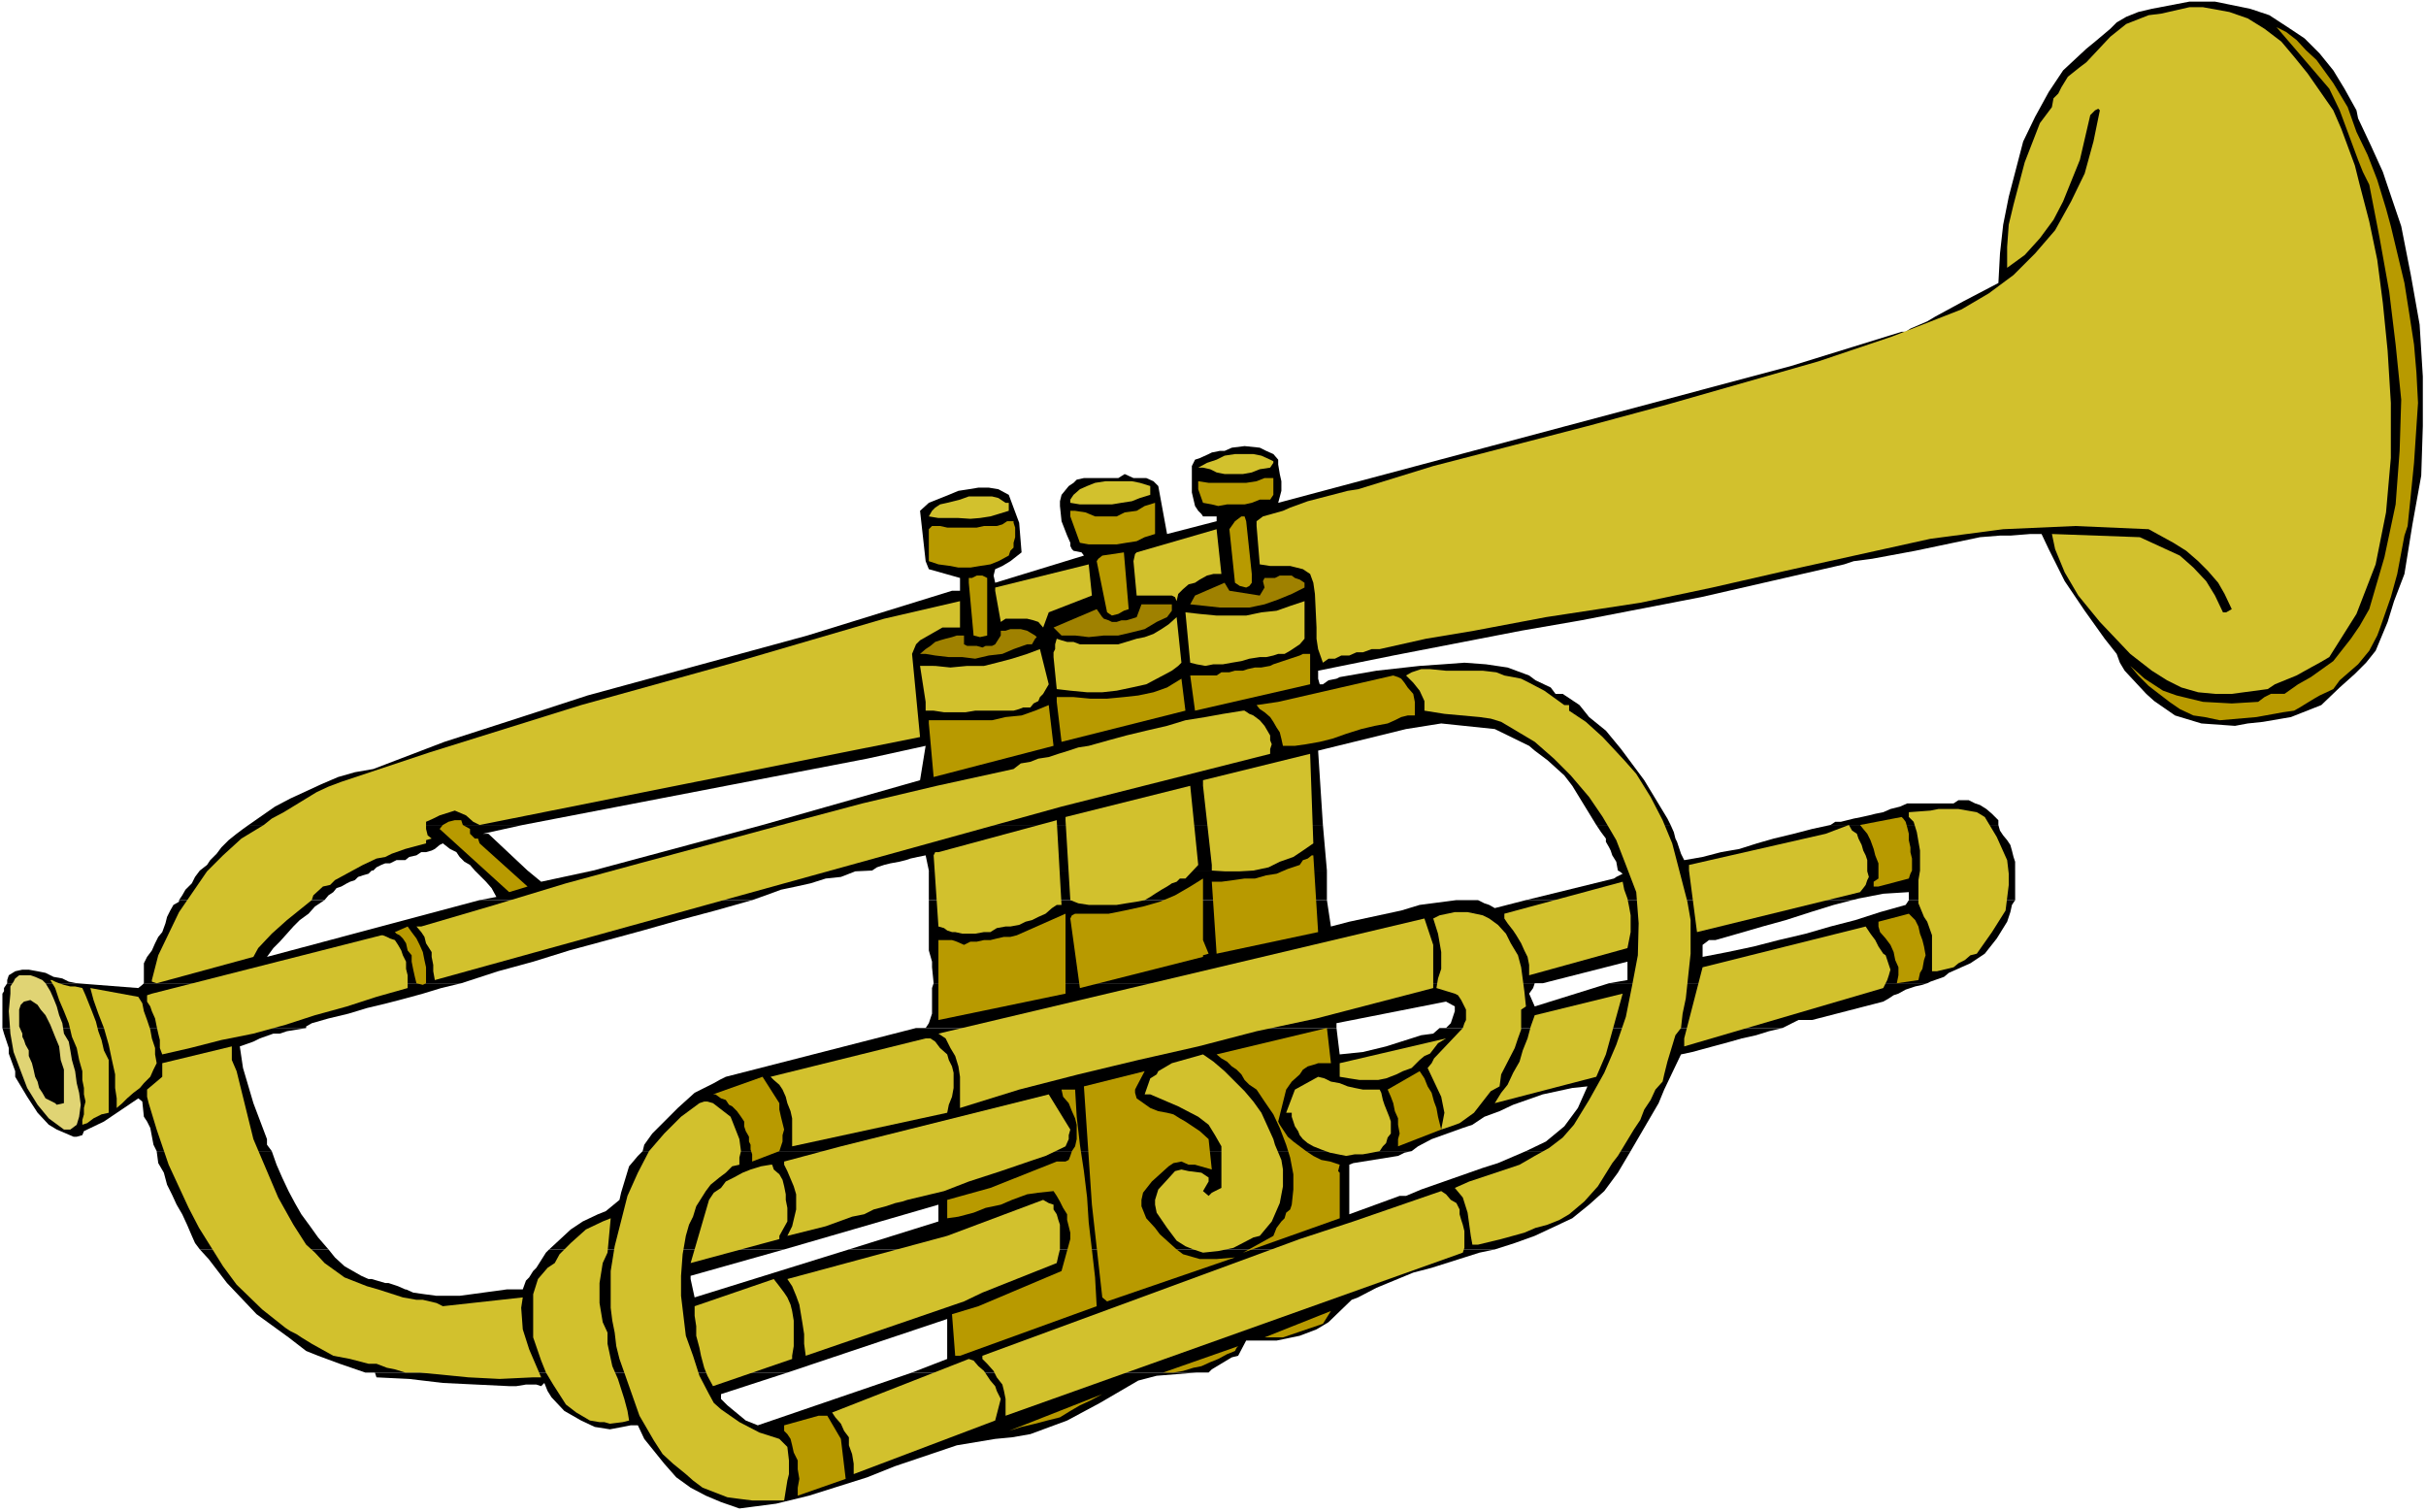 <?xml version="1.0" encoding="UTF-8" standalone="no"?>
<svg
   version="1.0"
   width="129.766mm"
   height="80.894mm"
   id="svg93"
   sodipodi:docname="Trumpet 24.wmf"
   xmlns:inkscape="http://www.inkscape.org/namespaces/inkscape"
   xmlns:sodipodi="http://sodipodi.sourceforge.net/DTD/sodipodi-0.dtd"
   xmlns="http://www.w3.org/2000/svg"
   xmlns:svg="http://www.w3.org/2000/svg">
  <rect width="100%" height="100%" fill="#333333" stroke="none"/>
  <sodipodi:namedview
     id="namedview93"
     pagecolor="#ffffff"
     bordercolor="#000000"
     borderopacity="0.25"
     inkscape:showpageshadow="2"
     inkscape:pageopacity="0.0"
     inkscape:pagecheckerboard="0"
     inkscape:deskcolor="#d1d1d1"
     inkscape:document-units="mm" />
  <defs
     id="defs1">
    <pattern
       id="WMFhbasepattern"
       patternUnits="userSpaceOnUse"
       width="6"
       height="6"
       x="0"
       y="0" />
  </defs>
  <path
     style="fill:#ffffff;fill-opacity:1;fill-rule:evenodd;stroke:none"
     d="M 0,305.743 H 490.455 V 0 H 0 Z"
     id="path1" />
  <path
     style="fill:#000000;fill-opacity:1;fill-rule:evenodd;stroke:none"
     d="m 50.258,166.769 5.333,-3.717 3.07,-1.616 6.302,-2.909 3.394,-1.454 3.394,-0.97 3.717,-0.646 14.382,-5.494 14.544,-4.686 14.382,-4.686 44.44,-12.12 29.25,-9.049 h 1.616 v -2.586 l -6.302,-1.778 -0.646,-1.616 -1.131,-10.181 1.778,-1.616 4.04,-1.616 1.939,-0.808 2.101,-0.323 1.939,-0.323 h 2.101 l 1.939,0.323 2.101,1.131 2.101,5.656 0.485,5.979 -2.262,1.778 -1.616,0.97 -1.454,0.646 -0.323,1.293 0.323,1.454 17.938,-5.494 -0.485,-0.646 -1.616,-0.323 -0.323,-0.323 -0.323,-0.646 v -0.646 l -0.646,-1.454 -1.131,-2.909 -0.323,-3.07 v -0.97 l 0.323,-1.293 1.454,-1.778 0.97,-0.646 0.646,-0.646 1.454,-0.323 h 6.949 l 1.293,-0.808 1.778,0.808 h 2.586 l 1.454,0.646 0.97,0.97 1.778,9.696 10.019,-2.586 v -0.97 h -2.747 l -0.323,-0.485 -0.646,-0.646 -0.646,-0.97 -0.646,-2.747 v -1.293 -1.293 -1.454 -1.293 l 0.646,-1.293 0.97,-0.323 1.778,-0.808 0.646,-0.323 1.616,-0.323 h 0.97 l 1.454,-0.646 2.586,-0.323 3.07,0.323 1.293,0.646 1.454,0.646 0.97,1.131 v 0.97 l 0.323,1.939 0.323,1.454 v 1.939 l -0.646,2.424 103.585,-27.633 22.462,-6.949 h 0.808 l 0.97,-0.646 3.394,-1.454 1.616,-0.97 5.656,-3.07 7.11,-3.717 0.323,-5.979 0.646,-5.818 1.131,-5.656 2.909,-11.15 2.424,-5.01 2.747,-5.01 2.909,-4.363 4.686,-4.363 1.778,-1.454 3.07,-2.586 1.293,-1.293 1.939,-1.131 2.424,-0.97 2.747,-0.646 7.595,-1.454 h 5.171 l 7.11,1.454 3.878,1.293 3.717,2.424 3.394,2.262 3.07,3.07 2.747,3.394 2.262,3.717 2.424,4.363 0.323,1.616 2.586,5.494 2.424,5.333 0.646,1.939 3.07,9.049 1.939,9.857 1.778,10.019 0.646,10.504 v 10.019 l -0.323,10.019 -1.778,9.857 -1.616,10.019 -2.101,5.494 -1.293,4.202 -2.424,5.818 -1.939,2.424 -2.262,2.262 -3.07,2.747 -3.717,3.555 -6.141,2.424 -5.656,0.97 -3.07,0.323 -2.586,0.485 -6.787,-0.485 -5.333,-1.616 -4.202,-2.909 -1.616,-1.454 -4.363,-4.686 -0.97,-1.616 -0.646,-1.778 -2.424,-3.07 -4.04,-5.656 -4.04,-5.979 -3.232,-6.464 -1.454,-3.07 h -2.262 l -4.04,0.323 h -2.101 l -4.04,0.323 -13.09,2.747 -8.726,1.616 -3.717,0.485 -1.939,0.646 -28.926,6.625 -24.24,4.686 -12.12,2.101 -25.856,5.01 -15.19,3.07 v 1.616 l 0.323,1.131 h 0.646 l 1.131,-0.808 1.616,-0.323 0.646,-0.323 7.434,-1.293 8.726,-0.97 4.686,-0.323 4.363,-0.323 4.363,0.323 4.363,0.646 4.363,1.616 1.293,0.97 3.07,1.454 0.97,1.293 h 1.454 l 3.394,2.262 1.939,2.424 3.394,2.747 3.07,3.717 4.686,6.302 4.686,7.757 0.646,1.293 h -15.029 l -4.848,-7.918 -1.616,-2.101 -3.394,-3.07 -2.586,-1.939 -1.131,-0.97 -6.949,-3.394 -10.827,-1.131 -7.11,1.131 -17.776,4.363 0.97,15.029 H 154.166 l 31.835,-9.049 1.131,-6.949 -11.797,2.586 -69.65,13.413 z"
     id="path2" />
  <path
     style="fill:#000000;fill-opacity:1;fill-rule:evenodd;stroke:none"
     d="m 370.064,166.769 0.97,-0.646 h 1.131 l 1.293,-0.323 1.293,-0.323 1.616,-0.323 1.454,-0.323 1.293,-0.323 1.616,-0.323 1.454,-0.646 1.939,-0.485 1.454,-0.646 h 1.939 1.778 1.616 2.101 1.939 l 0.97,-0.646 h 0.97 1.131 l 1.293,0.646 0.97,0.323 1.293,0.808 1.131,0.97 1.293,1.293 v 0.97 z"
     id="path3" />
  <path
     style="fill:#000000;fill-opacity:1;fill-rule:evenodd;stroke:none"
     d="m 40.4,175.98 1.454,-1.131 0.646,-0.97 1.293,-1.293 0.97,-1.293 1.454,-1.454 1.616,-1.293 1.293,-0.97 1.131,-0.808 h 55.429 l -8.08,1.778 h 0.323 0.808 l 7.918,7.433 H 95.99 l -0.97,-1.131 -1.131,-0.646 -0.97,-0.97 -0.646,-0.97 -1.293,-0.646 -1.454,-1.131 -0.646,0.323 -0.97,0.808 -0.646,0.323 -1.131,0.323 h -0.97 l -0.97,0.646 -1.454,0.323 -0.808,0.646 h -1.778 l -1.293,0.646 h -0.97 l -0.808,0.323 -0.97,0.485 -0.646,0.646 z"
     id="path4" />
  <path
     style="fill:#000000;fill-opacity:1;fill-rule:evenodd;stroke:none"
     d="m 119.907,175.98 34.259,-9.211 H 267.448 l 0.808,9.211 h -80.477 l -0.646,-3.07 -1.616,0.323 -1.454,0.323 -0.97,0.323 -1.293,0.323 -1.778,0.323 -1.293,0.323 -1.454,0.485 -0.97,0.646 z"
     id="path5" />
  <path
     style="fill:#000000;fill-opacity:1;fill-rule:evenodd;stroke:none"
     d="m 327.078,175.98 -0.323,-1.778 -0.808,-1.293 -0.323,-0.97 -0.323,-0.646 -0.646,-1.131 v -0.646 l -0.97,-1.293 -0.97,-1.454 h 15.029 l 0.646,1.454 0.323,1.293 0.323,0.646 0.485,1.454 0.323,0.97 0.646,1.293 3.717,-0.646 3.717,-0.97 3.717,-0.646 3.555,-1.131 3.394,-0.97 4.04,-0.97 3.717,-0.97 3.717,-0.808 h 33.936 l 0.323,1.131 0.646,0.97 0.808,0.97 0.646,0.97 0.323,1.131 0.323,1.293 0.323,0.97 v 1.778 z"
     id="path6" />
  <path
     style="fill:#000000;fill-opacity:1;fill-rule:evenodd;stroke:none"
     d="m 36.198,181.959 0.646,-0.97 0.646,-1.131 0.646,-0.646 0.646,-0.646 0.646,-1.293 0.97,-1.293 h 35.067 -0.323 l -0.646,0.646 -1.131,0.323 -0.97,0.323 -0.646,0.646 -0.97,0.323 -0.646,0.323 -1.131,0.646 -0.97,0.323 -0.646,0.808 -0.97,0.646 -0.808,0.97 z"
     id="path7" />
  <path
     style="fill:#000000;fill-opacity:1;fill-rule:evenodd;stroke:none"
     d="m 96.96,181.959 3.394,-0.646 -0.97,-1.778 -1.131,-1.293 -0.97,-0.97 -1.293,-1.293 h 10.666 l 2.747,2.262 10.504,-2.262 h 56.398 l -3.394,0.162 -2.909,1.131 -3.07,0.323 -3.07,0.97 -2.909,0.646 -3.07,0.646 -3.07,1.131 -2.747,0.97 z"
     id="path8" />
  <path
     style="fill:#000000;fill-opacity:1;fill-rule:evenodd;stroke:none"
     d="m 187.779,181.959 v -5.979 h 80.477 v 5.979 z"
     id="path9" />
  <path
     style="fill:#000000;fill-opacity:1;fill-rule:evenodd;stroke:none"
     d="m 308.494,181.959 17.776,-4.363 0.485,-0.323 1.293,-0.646 -0.646,-0.485 -0.323,-0.162 h 80.315 v 1.293 1.616 1.454 1.616 z"
     id="path10" />
  <path
     style="fill:#000000;fill-opacity:1;fill-rule:evenodd;stroke:none"
     d="m 1.454,198.765 v -0.323 -0.323 l 0.323,-0.97 1.293,-0.808 1.454,-0.323 h 1.293 l 1.778,0.323 1.616,0.323 1.616,0.808 1.778,0.323 1.293,0.646 1.616,0.323 z"
     id="path11" />
  <path
     style="fill:#000000;fill-opacity:1;fill-rule:evenodd;stroke:none"
     d="m 29.088,198.765 v -1.293 -1.454 -1.293 l 0.646,-1.293 0.97,-1.293 0.646,-1.454 0.646,-1.293 0.808,-0.97 0.646,-1.778 0.323,-1.293 0.646,-1.293 0.646,-1.131 1.131,-0.646 v -0.323 h 29.411 l -1.939,1.293 -1.293,1.454 -1.778,1.293 -1.293,1.293 -1.293,1.454 -1.454,1.616 -1.293,1.293 -1.293,1.778 42.986,-11.473 h 55.106 l -7.434,2.101 -7.272,1.939 -7.434,2.101 -7.11,1.939 -7.757,2.101 -7.272,2.262 -7.11,1.939 -7.434,2.424 z"
     id="path12" />
  <path
     style="fill:#000000;fill-opacity:1;fill-rule:evenodd;stroke:none"
     d="m 188.749,198.765 -0.323,-3.232 v -1.131 l -0.646,-2.262 v -10.181 h 80.477 l 0.808,5.333 3.717,-0.97 10.504,-2.262 3.717,-1.131 7.434,-0.97 h 4.363 l 1.293,0.646 0.97,0.323 1.131,0.646 6.302,-1.616 h 98.899 l -0.646,0.97 -0.323,1.454 -0.323,0.97 -0.323,0.97 -2.101,3.394 -2.424,3.07 -2.909,1.939 -4.363,1.939 -0.97,0.808 -2.747,0.97 -0.646,0.323 h -64.317 l 3.717,-0.646 v -3.717 l -17.13,4.363 z"
     id="path13" />
  <path
     style="fill:#000000;fill-opacity:1;fill-rule:evenodd;stroke:none"
     d="m 0.485,207.814 v -1.293 -0.97 -0.646 -0.808 -0.97 -0.646 -0.323 -0.646 -0.646 l 0.323,-0.485 v -0.646 L 1.454,198.765 H 15.514 l 12.443,0.97 0.808,-0.646 0.323,-0.323 h 64.155 l -4.04,0.97 -3.717,1.131 -3.555,0.97 -3.717,0.97 -4.04,0.97 -3.717,1.131 -4.04,0.97 -3.394,0.97 -1.131,0.646 v 0.323 z"
     id="path14" />
  <path
     style="fill:#000000;fill-opacity:1;fill-rule:evenodd;stroke:none"
     d="m 187.133,207.814 0.646,-0.97 0.323,-0.97 0.323,-0.97 v -1.131 -0.97 -0.97 -0.97 -1.131 l 0.323,-0.97 h 123.139 -1.616 l -0.323,0.97 -0.808,1.131 1.131,2.586 15.029,-4.686 h 64.317 l -0.97,0.323 -1.454,0.323 -0.97,0.323 -0.97,0.323 -1.454,0.808 -0.97,0.323 -0.97,0.646 -1.131,0.646 -14.382,3.717 h -0.97 -0.97 -0.808 l -0.646,0.323 -1.293,0.646 -1.293,0.646 h -68.034 l 0.97,-0.97 0.323,-0.97 0.485,-1.454 v -0.97 l -1.778,-0.97 -22.139,4.363 v 0.646 0.323 z"
     id="path15" />
  <path
     style="fill:#000000;fill-opacity:1;fill-rule:evenodd;stroke:none"
     d="m 31.674,232.7 -0.646,-1.293 -0.646,-3.394 -0.646,-1.293 -0.646,-0.97 -0.323,-3.07 -0.808,-0.646 -6.949,4.686 -4.04,1.939 -0.323,0.808 -1.131,0.323 h -0.646 l -3.394,-1.454 -1.616,-0.97 -2.262,-2.424 -2.101,-3.232 -2.424,-4.04 v -1.131 L 1.778,212.986 v -1.131 L 0.808,208.946 0.485,207.814 H 61.893 l -3.878,0.646 -1.454,0.485 h -1.293 l -2.747,0.97 -1.293,0.646 -2.747,0.97 0.646,4.363 2.101,7.11 2.747,7.272 v 1.131 l 0.97,1.293 z"
     id="path16" />
  <path
     style="fill:#000000;fill-opacity:1;fill-rule:evenodd;stroke:none"
     d="m 129.926,232.7 0.323,-1.293 1.616,-2.262 5.171,-5.171 3.394,-3.07 3.878,-1.939 1.131,-0.646 1.293,-0.646 38.461,-9.857 h 85.001 l 0.646,5.333 4.686,-0.485 4.686,-1.131 7.11,-2.262 2.424,-0.323 1.293,-1.131 h 69.326 l -2.747,0.646 -2.586,0.808 -2.909,0.646 -2.262,0.646 -7.757,2.101 -2.262,0.485 -3.394,7.11 -1.131,2.747 -5.656,9.696 h -21.17 l 4.04,-1.939 3.717,-3.07 2.747,-3.717 1.939,-4.363 -3.07,0.323 -5.979,1.293 -5.979,2.101 -2.747,1.293 -3.07,1.131 -2.424,1.616 -1.939,0.646 -6.302,2.262 -2.747,1.454 -1.293,0.97 z"
     id="path17" />
  <path
     style="fill:#000000;fill-opacity:1;fill-rule:evenodd;stroke:none"
     d="m 40.4,252.577 -0.97,-1.293 -0.646,-1.454 -0.97,-2.262 -0.97,-2.101 -1.131,-1.939 -0.97,-2.101 -0.97,-1.939 -0.646,-2.424 -1.131,-1.939 -0.323,-2.424 h 23.27 l 0.97,2.747 1.131,2.586 1.293,2.747 1.293,2.424 1.293,2.262 1.778,2.424 1.616,2.262 2.101,2.424 z"
     id="path18" />
  <path
     style="fill:#000000;fill-opacity:1;fill-rule:evenodd;stroke:none"
     d="m 111.019,252.577 4.363,-4.04 2.424,-1.616 3.07,-1.454 1.616,-0.646 2.747,-2.262 0.323,-1.454 1.616,-5.333 1.778,-2.101 0.97,-0.97 h 155.459 l -1.454,0.323 -1.293,0.646 -9.05,1.454 -0.808,0.323 v 10.019 l 10.181,-3.717 h 1.293 l 3.07,-1.293 12.443,-4.363 3.07,-0.97 5.656,-2.424 h 21.17 l -2.586,4.363 -2.747,3.717 -3.07,2.747 -3.394,2.747 -7.595,3.555 -4.04,1.454 -4.04,1.293 H 171.619 l 18.099,-5.656 v -3.394 l -31.189,9.049 z"
     id="path19" />
  <path
     style="fill:#000000;fill-opacity:1;fill-rule:evenodd;stroke:none"
     d="m 73.851,277.463 -5.171,-1.778 -4.363,-1.616 -2.424,-0.97 -3.555,-2.747 -6.464,-4.686 -5.979,-6.302 -3.717,-4.848 -1.778,-1.939 h 26.018 l 1.293,1.616 1.939,1.778 3.394,1.939 1.454,0.646 h 0.646 l 2.747,0.808 h 0.646 l 1.939,0.646 1.454,0.646 h 0.162 l 1.454,0.646 2.262,0.323 2.424,0.323 h 4.686 l 2.424,-0.323 7.11,-0.97 h 3.232 l 0.646,-1.778 0.646,-0.646 0.808,-1.293 0.646,-0.646 1.939,-3.07 0.646,-0.646 h 47.51 l -18.907,5.333 v 0.646 l 0.808,3.717 31.189,-9.696 h 130.573 l -3.07,0.646 -9.696,3.07 -3.717,0.97 -7.434,3.07 -3.717,1.939 -1.293,0.485 -4.686,4.525 -2.424,1.454 -3.394,1.293 -4.686,0.97 h -6.141 l -1.616,3.07 -1.293,0.323 -4.04,2.424 -0.646,0.646 h -59.954 l 7.11,-2.747 v -8.08 L 159.176,277.463 Z"
     id="path20" />
  <path
     style="fill:#000000;fill-opacity:1;fill-rule:evenodd;stroke:none"
     d="m 73.851,277.463 h 1.939 l 0.323,0.97 6.626,0.323 6.787,0.808 13.413,0.646 h 1.454 l 1.939,-0.323 h 2.101 l 0.97,0.323 0.646,-0.646 0.646,1.616 0.808,1.293 2.586,2.747 3.394,1.939 2.747,1.293 3.07,0.485 2.586,-0.485 1.616,-0.323 h 1.454 l 1.293,2.747 4.04,5.01 2.424,2.747 2.909,2.101 3.07,1.616 3.07,1.293 3.717,1.293 7.434,-0.97 6.626,-1.616 11.797,-3.717 5.656,-2.262 12.443,-4.202 7.757,-1.293 3.394,-0.323 3.717,-0.646 7.434,-2.747 6.626,-3.555 5.818,-3.394 1.939,-1.131 3.717,-0.97 8.08,-0.646 h 2.424 -59.954 l -31.189,10.665 -2.424,-0.97 -3.717,-3.07 -1.293,-1.293 v -0.97 l 13.413,-4.363 z"
     id="path21" />
  <path
     style="fill:#e0d474;fill-opacity:1;fill-rule:evenodd;stroke:none"
     d="m 2.101,200.866 -0.323,3.555 0.323,4.525 0.646,3.717 1.454,3.878 1.293,3.394 2.101,3.394 2.262,2.747 3.07,2.262 h 1.293 l 1.293,-0.97 0.485,-1.616 0.323,-2.424 -0.323,-2.424 -0.485,-1.939 -0.323,-2.424 -0.646,-2.262 -0.323,-1.939 -0.323,-1.778 -0.97,-1.616 -0.323,-2.101 -0.646,-1.616 -0.485,-1.778 -0.646,-1.616 -0.646,-1.454 L 9.211,198.765 8.565,198.119 7.11,197.472 6.141,197.149 H 5.171 3.878 l -0.808,0.646 -0.323,0.646 -0.646,0.97 z"
     id="path22" />
  <path
     style="fill:#000000;fill-opacity:1;fill-rule:evenodd;stroke:none"
     d="m 3.878,206.198 v 1.293 l 0.646,1.454 v 0.646 l 0.323,0.646 0.323,0.97 0.646,1.131 v 1.131 l 0.646,1.454 0.323,1.293 0.323,1.454 0.485,0.97 0.323,1.293 0.646,0.97 0.646,1.131 1.939,0.97 0.323,0.323 1.454,-0.323 v -2.424 -1.939 -2.424 l -0.646,-1.939 -0.323,-2.747 -0.808,-1.939 -0.97,-2.424 -0.97,-1.939 -0.97,-1.131 -0.646,-0.97 -1.454,-0.97 -1.293,0.323 -0.646,0.646 -0.323,0.97 v 1.131 z"
     id="path23" />
  <path
     style="fill:#000000;fill-opacity:1;fill-rule:evenodd;stroke:none"
     d="m 6.787,206.198 3.394,14.059 0.646,0.646 1.131,0.323 v -1.939 -2.101 l -0.485,-1.939 -0.323,-2.101 -0.646,-1.939 -0.323,-1.616 -0.97,-2.101 -0.646,-1.293 H 8.242 7.595 6.787 v -0.646 z"
     id="path24" />
  <path
     style="fill:#d2c12d;fill-opacity:1;fill-rule:evenodd;stroke:none"
     d="m 10.181,198.119 0.97,1.616 0.808,2.424 0.97,2.262 0.97,2.424 0.646,2.747 0.97,2.262 0.485,2.424 0.646,2.262 v 1.778 l 0.323,1.616 v 1.293 l 0.323,1.454 -0.323,1.293 v 1.293 l -0.323,1.131 v 0.97 l 0.97,-0.323 1.293,-0.97 1.616,-0.808 1.454,-0.323 v -1.293 -1.293 -1.454 -1.293 -1.293 -1.454 -1.293 -1.293 l -0.97,-1.939 -0.485,-2.101 -0.646,-1.778 -0.485,-1.939 -0.808,-2.101 -0.646,-1.616 -0.646,-1.616 -0.646,-1.454 -1.454,-0.323 h -0.97 l -1.293,-0.323 -0.97,-0.323 -0.808,-0.323 -0.646,-0.323 z"
     id="path25" />
  <path
     style="fill:#d2c12d;fill-opacity:1;fill-rule:evenodd;stroke:none"
     d="m 23.594,222.035 v 0.97 0.97 l 1.131,-0.97 0.97,-0.97 1.293,-1.131 1.293,-0.97 0.808,-0.97 1.293,-1.293 0.646,-1.454 0.646,-1.293 -0.323,-1.778 v -1.293 l -0.646,-1.939 -0.323,-1.778 -0.646,-1.939 -0.646,-1.778 -0.323,-1.616 -0.808,-1.293 -9.696,-1.778 0.646,2.424 0.97,2.747 1.131,2.909 0.97,3.394 0.646,3.07 0.646,2.909 v 2.747 z"
     id="path26" />
  <path
     style="fill:#d2c12d;fill-opacity:1;fill-rule:evenodd;stroke:none"
     d="m 29.734,202.482 0.646,0.97 0.323,0.97 0.646,1.454 0.323,1.616 0.323,1.454 0.323,1.293 v 1.616 l 0.485,1.293 5.656,-1.293 6.302,-1.616 6.464,-1.293 6.464,-1.778 5.979,-1.939 6.464,-1.778 5.979,-1.939 6.302,-1.778 v -1.293 -1.293 l -0.323,-1.293 v -1.454 l -0.646,-1.293 -0.323,-0.97 -0.646,-1.131 -0.646,-0.97 -0.97,-0.323 -0.646,-0.323 -0.808,-0.323 h -0.323 l -46.379,11.797 -0.97,0.323 v 0.323 0.646 z"
     id="path27" />
  <path
     style="fill:#d2c12d;fill-opacity:1;fill-rule:evenodd;stroke:none"
     d="m 29.734,220.257 v 1.454 l 0.323,1.293 1.616,5.333 2.424,7.11 4.04,8.726 2.101,4.04 4.848,7.757 2.747,3.717 5.171,5.01 4.686,3.717 0.97,0.646 1.293,0.646 0.97,0.646 2.101,1.293 4.363,2.424 3.394,0.646 3.717,0.97 h 1.616 l 2.101,0.808 1.616,0.323 2.101,0.646 h 2.909 l 9.858,0.97 6.302,0.323 6.787,-0.323 h 0.646 0.97 l -2.424,-5.656 -1.293,-4.04 -0.323,-4.363 0.323,-2.101 -16.16,1.778 -1.293,-0.646 -2.747,-0.646 h -1.293 l -2.747,-0.485 -5.01,-1.616 -2.262,-0.646 -4.525,-1.778 -4.04,-2.909 -1.939,-2.101 -1.778,-1.616 -2.586,-4.04 -2.262,-4.04 -0.808,-1.454 -5.01,-11.797 -3.394,-13.736 -0.97,-2.262 v -2.747 l -14.059,3.394 v 2.747 z"
     id="path28" />
  <path
     style="fill:#d2c12d;fill-opacity:1;fill-rule:evenodd;stroke:none"
     d="m 30.704,198.119 v 0.323 l 0.97,0.323 19.554,-5.333 0.97,-1.778 2.747,-2.909 3.07,-2.747 5.01,-4.04 0.323,-0.97 1.939,-1.778 1.454,-0.323 0.97,-0.97 5.656,-3.07 2.747,-1.293 1.778,-0.323 1.293,-0.646 2.747,-0.97 4.202,-1.131 v -0.646 l 1.131,-0.323 -0.808,-0.646 -0.323,-1.293 v -1.454 l 1.454,-0.646 1.293,-0.646 3.07,-0.97 2.262,0.97 1.454,1.293 1.293,0.646 89.041,-17.776 -1.616,-16.806 0.808,-1.939 0.808,-0.808 4.525,-2.586 h 3.555 v -5.333 l -15.352,3.555 -30.381,8.888 -30.866,8.565 -30.542,9.534 -17.938,5.979 -2.586,0.97 -2.424,1.131 -6.626,4.04 -2.424,1.293 -1.616,1.293 -4.525,2.747 -3.717,3.394 -3.232,3.232 -5.656,8.241 -4.202,8.726 z"
     id="path29" />
  <path
     style="fill:#b89a00;fill-opacity:1;fill-rule:evenodd;stroke:none"
     d="m 80.8,189.069 0.646,0.646 0.646,0.97 0.323,1.454 0.808,0.97 v 1.293 l 0.323,1.616 0.323,1.454 0.323,1.293 1.293,0.323 0.646,-0.323 v -1.616 -1.616 l -0.323,-1.454 -0.323,-1.616 -0.646,-1.454 -0.646,-1.293 -0.97,-1.293 -0.808,-1.131 -2.586,1.131 0.323,0.323 z"
     id="path30" />
  <path
     style="fill:#d2c12d;fill-opacity:1;fill-rule:evenodd;stroke:none"
     d="m 84.194,187.292 0.97,1.131 0.646,0.97 0.323,1.293 1.131,1.778 v 0.97 l 0.323,1.616 v 1.293 l 0.323,1.778 126.694,-35.067 42.178,-10.665 v -0.97 l 0.323,-0.97 -0.323,-0.808 v -0.97 l -1.131,-1.939 -0.97,-1.131 -1.293,-0.97 -0.808,-0.323 -0.97,-0.646 h -0.323 l -4.04,0.646 -3.555,0.646 -4.04,0.646 -3.717,1.131 -4.202,0.97 -4.04,0.97 -3.555,0.97 -4.04,1.131 -2.101,0.323 -1.939,0.646 -2.101,0.646 -1.939,0.646 -2.101,0.323 -1.616,0.646 -1.939,0.323 -1.454,1.131 -15.514,3.394 -15.029,3.555 -15.19,4.04 -14.867,4.04 -15.029,4.04 -14.867,4.04 -14.382,4.363 -14.867,4.363 h -0.323 z"
     id="path31" />
  <path
     style="fill:#b89a00;fill-opacity:1;fill-rule:evenodd;stroke:none"
     d="m 88.88,167.577 14.059,12.766 3.717,-1.131 -9.696,-8.726 -0.323,-0.97 h -0.646 l -0.97,-0.97 v -0.97 l -1.454,-0.808 -0.323,-0.97 h -1.293 l -1.293,0.323 -1.131,0.646 z"
     id="path32" />
  <path
     style="fill:#d2c12d;fill-opacity:1;fill-rule:evenodd;stroke:none"
     d="m 107.787,266.636 v 3.717 l 1.616,4.686 0.97,2.424 1.454,2.424 2.586,4.04 2.101,1.616 2.747,1.616 1.939,0.323 h 0.97 l 1.131,0.323 2.586,-0.323 1.293,-0.323 -0.323,-1.939 -0.646,-2.424 -1.293,-4.04 -1.131,-2.586 -0.97,-4.525 v -2.262 l -0.97,-2.101 -0.646,-3.878 v -4.04 l 0.646,-4.04 0.97,-2.101 0.646,-6.949 -1.616,0.646 -3.394,1.616 -3.07,2.747 -2.262,2.262 -0.97,1.778 -1.454,0.97 -1.939,2.262 -0.97,3.07 v 3.394 z"
     id="path33" />
  <path
     style="fill:#d2c12d;fill-opacity:1;fill-rule:evenodd;stroke:none"
     d="m 123.462,256.94 v 7.433 l 0.323,2.586 0.485,2.424 0.323,2.747 0.646,2.586 0.97,2.747 3.07,8.726 2.909,5.01 1.778,2.747 2.101,1.939 2.586,2.101 1.454,1.293 1.939,1.454 5.01,1.939 2.424,0.323 2.586,0.323 h 2.747 3.717 l 0.646,-4.04 0.323,-1.293 v -1.616 -1.131 l -0.323,-2.747 -1.616,-1.616 -4.04,-1.293 -4.04,-2.101 -3.717,-2.586 -1.454,-1.293 -0.97,-1.778 -1.939,-3.717 -1.293,-4.04 -1.454,-4.04 -0.97,-8.08 v -4.04 l 0.323,-4.363 0.646,-3.717 0.646,-2.262 0.808,-1.616 0.646,-2.101 1.939,-3.07 0.97,-1.293 1.778,-1.454 1.293,-0.97 1.293,-1.293 1.454,-0.323 v -1.454 l 0.323,-1.293 -0.323,-2.424 -1.778,-4.525 -3.555,-2.747 -1.131,-0.323 h -0.646 l -0.97,0.323 -3.717,2.747 -3.394,3.394 -3.07,3.555 -2.262,4.363 -2.101,4.686 -2.586,10.181 z"
     id="path34" />
  <path
     style="fill:#d2c12d;fill-opacity:1;fill-rule:evenodd;stroke:none"
     d="m 139.622,255.324 17.938,-4.848 v -0.646 l 1.616,-2.909 v -1.454 -1.293 l -0.323,-1.616 v -1.131 l -0.323,-1.616 -0.323,-1.293 -0.646,-1.131 -1.131,-0.97 -0.323,-0.97 h -0.323 l -1.939,0.323 -2.101,0.646 -1.616,0.646 -1.778,0.97 -1.616,0.808 -0.97,1.293 -1.454,0.97 -0.97,1.454 z"
     id="path35" />
  <path
     style="fill:#d2c12d;fill-opacity:1;fill-rule:evenodd;stroke:none"
     d="m 140.43,264.05 v 1.939 l 0.323,2.101 v 1.939 l 0.646,2.424 0.323,1.616 0.646,2.424 0.646,1.616 1.131,2.101 15.998,-5.494 v -0.646 l 0.323,-1.939 v -1.778 -1.939 -1.454 l -0.323,-1.939 -0.323,-1.293 -0.646,-1.454 -0.646,-0.97 -0.97,-1.293 -1.131,-1.454 z"
     id="path36" />
  <path
     style="fill:#b89a00;fill-opacity:1;fill-rule:evenodd;stroke:none"
     d="m 144.147,221.227 h 0.485 l 1.131,0.808 0.97,0.323 0.646,0.97 0.646,0.323 0.97,0.97 0.808,1.131 0.646,0.97 v 0.97 l 0.323,0.97 0.646,1.131 v 0.97 l 0.323,0.646 v 0.97 l 0.323,0.97 v 1.454 l 5.494,-2.101 0.323,-0.97 0.323,-0.97 v -1.293 l 0.323,-1.131 -0.323,-1.293 -0.323,-1.293 -0.323,-1.454 v -1.293 l -3.394,-5.333 z"
     id="path37" />
  <path
     style="fill:#d2c12d;fill-opacity:1;fill-rule:evenodd;stroke:none"
     d="m 155.782,217.672 0.646,0.646 1.131,0.97 0.646,0.97 0.646,1.454 0.323,1.293 0.646,1.616 0.323,1.454 v 1.293 1.293 1.293 1.131 0.646 l 31.35,-6.787 0.323,-1.616 0.646,-1.616 0.323,-1.778 v -1.293 -1.778 l -0.323,-1.293 -0.646,-1.293 -0.323,-1.131 -1.454,-1.293 -0.97,-1.293 -0.97,-0.646 h -0.97 z"
     id="path38" />
  <path
     style="fill:#b89a00;fill-opacity:1;fill-rule:evenodd;stroke:none"
     d="m 158.529,289.26 0.646,0.646 0.646,0.97 0.323,1.293 0.323,1.454 0.808,1.616 v 1.778 l 0.323,1.939 -0.323,1.778 v 1.616 l 9.696,-3.394 -0.97,-8.08 -2.747,-4.686 h -0.97 -0.808 l -6.949,1.939 v 0.323 z"
     id="path39" />
  <path
     style="fill:#d2c12d;fill-opacity:1;fill-rule:evenodd;stroke:none"
     d="m 158.529,235.448 0.646,1.293 1.293,3.07 0.485,1.616 v 3.07 l -0.808,3.394 -0.97,1.939 7.757,-1.939 5.333,-1.939 2.424,-0.485 1.939,-0.97 2.424,-0.646 0.97,-0.323 0.97,-0.323 1.454,-0.323 0.97,-0.323 7.434,-1.778 5.01,-1.939 6.464,-2.101 6.626,-2.262 2.424,-0.808 4.04,-1.939 0.646,-1.454 v -0.808 l 0.323,-1.131 -4.363,-7.11 -42.016,10.504 -11.474,3.07 z"
     id="path40" />
  <path
     style="fill:#d2c12d;fill-opacity:1;fill-rule:evenodd;stroke:none"
     d="m 159.176,258.556 0.97,1.454 0.808,1.939 0.646,1.778 0.323,1.939 0.323,1.939 0.323,2.101 v 1.939 l 0.323,2.424 31.997,-10.989 3.717,-1.778 15.029,-5.979 0.323,-1.454 0.323,-1.293 v -0.97 -1.454 -1.616 -0.97 l -0.323,-0.97 -0.323,-1.131 -0.646,-0.97 v -0.97 l -0.97,-0.323 -1.131,-0.646 -19.392,7.272 z"
     id="path41" />
  <path
     style="fill:#d2c12d;fill-opacity:1;fill-rule:evenodd;stroke:none"
     d="m 168.225,285.543 0.646,0.97 1.131,1.293 0.646,1.454 0.97,1.293 v 1.616 l 0.646,1.778 0.323,1.939 v 2.101 l 28.603,-10.827 1.131,-4.363 -0.808,-1.616 -0.323,-0.97 -0.97,-1.131 -0.646,-0.97 -0.646,-0.97 -1.131,-0.97 -0.97,-1.131 -0.97,-0.323 z"
     id="path42" />
  <path
     style="fill:#9f8100;fill-opacity:1;fill-rule:evenodd;stroke:none"
     d="m 187.133,132.187 1.939,0.323 2.747,0.323 h 2.747 l 2.586,0.323 2.747,-0.646 2.747,-0.323 2.262,-0.97 2.747,-0.97 h 0.97 l 0.646,-1.131 0.323,-0.323 -0.323,-0.323 -1.616,-0.97 -1.293,-0.323 h -2.101 l -0.97,0.323 h -0.97 v 0.97 l -1.131,1.778 -0.646,0.323 h -0.646 -0.646 l -0.646,0.323 -1.131,-0.323 h -0.97 -0.97 l -0.646,-0.323 v -1.778 h -1.454 l -0.97,0.323 -1.293,0.323 -1.131,0.323 -0.97,0.323 -0.97,0.808 -0.97,0.646 -1.131,0.97 h 0.323 z"
     id="path43" />
  <path
     style="fill:#d2c12d;fill-opacity:1;fill-rule:evenodd;stroke:none"
     d="m 186.001,134.611 1.131,7.272 v 0.646 1.131 h 1.616 l 2.101,0.323 h 2.262 2.101 l 1.939,-0.323 h 2.101 2.262 2.424 0.97 l 1.131,-0.323 0.808,-0.323 h 1.454 l 0.646,-0.808 0.97,-0.485 0.323,-0.808 0.646,-0.646 1.131,-1.939 -1.778,-7.11 -2.586,0.97 -3.07,0.97 -3.07,0.808 -2.586,0.646 h -3.394 l -3.394,0.323 -3.07,-0.323 z"
     id="path44" />
  <path
     style="fill:#b89a00;fill-opacity:1;fill-rule:evenodd;stroke:none"
     d="m 187.779,106.978 v 6.464 l 1.939,0.646 2.424,0.323 1.616,0.323 h 2.424 l 1.939,-0.323 2.101,-0.323 1.616,-0.646 2.101,-1.131 0.323,-0.97 0.646,-0.646 v -0.97 l 0.323,-1.131 v -0.97 -0.97 l -0.323,-0.97 v -0.323 h -1.293 l -0.97,0.646 -1.131,0.323 h -1.293 -1.293 l -1.454,0.323 h -1.616 -1.293 -1.454 -1.616 l -1.454,-0.323 h -1.293 -0.323 z"
     id="path45" />
  <path
     style="fill:#b89a00;fill-opacity:1;fill-rule:evenodd;stroke:none"
     d="m 187.779,146.246 0.97,10.827 24.24,-6.302 -0.97,-8.241 -2.747,1.131 -2.747,0.97 -3.232,0.323 -2.747,0.646 h -3.394 -3.394 -2.909 -3.07 z"
     id="path46" />
  <path
     style="fill:#d2c12d;fill-opacity:1;fill-rule:evenodd;stroke:none"
     d="m 187.779,104.392 1.939,0.323 h 2.424 1.616 l 2.424,0.162 1.939,-0.162 2.101,-0.323 1.616,-0.485 2.101,-0.646 v -0.97 -0.646 h -0.646 l -1.454,-0.97 -1.293,-0.323 h -1.616 -1.454 -1.616 l -1.778,0.646 -1.293,0.323 -1.293,0.323 -1.454,0.323 -0.97,0.646 -0.646,0.646 z"
     id="path47" />
  <path
     style="fill:#d2c12d;fill-opacity:1;fill-rule:evenodd;stroke:none"
     d="m 188.749,172.909 0.97,14.382 1.131,0.323 0.646,0.485 0.97,0.323 h 0.646 l 1.454,0.323 h 1.293 1.293 l 1.778,-0.323 h 1.293 l 1.293,-0.808 1.778,-0.323 h 0.97 l 1.778,-0.323 1.293,-0.646 1.293,-0.323 1.293,-0.646 1.454,-0.646 1.293,-1.131 0.97,-0.646 h 0.646 0.323 l -0.97,-17.129 -23.917,6.464 h -0.646 z"
     id="path48" />
  <path
     style="fill:#b89a00;fill-opacity:1;fill-rule:evenodd;stroke:none"
     d="m 189.718,190.039 v 16.16 l 25.694,-5.333 v -16.16 l -9.858,4.363 -1.293,0.323 h -1.293 l -1.454,0.323 -1.293,0.323 h -1.293 l -1.454,0.323 h -1.293 l -1.293,0.646 -1.454,-0.646 -0.97,-0.323 h -1.293 z"
     id="path49" />
  <path
     style="fill:#d2c12d;fill-opacity:1;fill-rule:evenodd;stroke:none"
     d="m 189.718,208.946 1.454,0.97 0.97,1.939 0.97,1.616 0.646,2.101 0.323,2.101 v 1.939 2.101 2.262 l 11.958,-3.717 11.958,-3.07 12.12,-2.909 12.12,-2.747 11.797,-3.07 12.12,-2.586 11.797,-3.07 11.797,-3.07 v -0.97 -0.97 -1.131 -1.131 -1.454 -0.97 -0.97 -1.131 l -1.778,-5.333 z"
     id="path50" />
  <path
     style="fill:#b89a00;fill-opacity:1;fill-rule:evenodd;stroke:none"
     d="m 191.496,242.558 v 3.717 l 2.262,-0.323 3.07,-0.808 2.424,-0.97 3.07,-0.646 2.262,-0.97 3.07,-1.131 2.262,-0.323 3.07,-0.323 0.646,0.97 0.646,1.131 0.646,1.293 0.808,1.293 v 1.131 l 0.323,1.293 0.323,1.293 v 1.293 l -1.778,6.464 -16.806,7.11 -5.333,1.616 0.646,8.403 h 0.97 l 27.634,-10.019 -0.323,-5.818 -0.646,-5.656 -0.646,-5.494 -0.323,-5.01 -0.646,-5.333 -0.808,-5.333 -0.646,-5.656 -0.323,-5.494 h -2.747 l 0.323,1.454 1.131,1.293 0.646,1.616 0.646,1.454 0.323,1.293 v 1.778 1.131 l -0.323,1.454 -0.646,0.97 -0.323,0.97 -0.323,0.808 -0.646,0.323 h -1.131 -0.646 l -13.413,5.333 z"
     id="path51" />
  <path
     style="fill:#b89a00;fill-opacity:1;fill-rule:evenodd;stroke:none"
     d="m 195.859,117.805 0.97,10.665 1.293,0.323 1.454,-0.323 v -11.635 l -0.97,-0.485 h -1.131 l -0.97,0.485 h -0.646 z"
     id="path52" />
  <path
     style="fill:#d2c12d;fill-opacity:1;fill-rule:evenodd;stroke:none"
     d="m 198.606,274.716 0.97,0.97 1.293,1.454 0.646,1.293 1.131,1.454 0.323,1.293 0.323,1.616 v 1.616 1.778 l 92.435,-32.966 0.323,-0.97 v -0.97 -1.454 -0.97 l -0.323,-1.293 -0.323,-0.97 -0.323,-1.131 v -0.97 l -0.646,-1.293 -1.131,-0.646 -0.97,-1.131 -0.97,-0.646 -17.776,6.141 -10.827,3.555 -64.155,23.593 z"
     id="path53" />
  <path
     style="fill:#d2c12d;fill-opacity:1;fill-rule:evenodd;stroke:none"
     d="m 201.192,119.421 1.131,6.302 0.97,-0.646 h 0.97 0.97 1.293 1.131 l 1.293,0.323 0.97,0.323 0.97,1.131 1.131,-3.07 8.726,-3.394 -0.646,-6.302 -18.907,4.686 v 0.323 z"
     id="path54" />
  <path
     style="fill:#b89a00;fill-opacity:1;fill-rule:evenodd;stroke:none"
     d="m 203.939,289.26 2.586,-0.808 2.747,-0.646 2.424,-0.646 2.586,-0.646 2.101,-1.293 1.939,-1.131 2.101,-0.97 2.424,-1.293 z"
     id="path55" />
  <path
     style="fill:#d2c12d;fill-opacity:1;fill-rule:evenodd;stroke:none"
     d="m 212.989,132.833 0.646,6.464 2.747,0.323 3.394,0.323 h 3.07 l 2.909,-0.323 3.07,-0.646 2.909,-0.646 2.747,-1.454 2.424,-1.293 1.293,-0.97 0.646,-0.646 -0.97,-9.211 -1.616,1.454 -1.454,0.97 -1.616,0.97 -1.778,0.646 -1.616,0.323 -2.101,0.646 -1.616,0.485 h -1.616 -1.616 -1.778 -1.293 -1.454 l -1.293,-0.485 h -1.293 l -1.131,-0.323 -0.97,-0.323 -0.323,1.131 v 0.97 l -0.323,0.646 z"
     id="path56" />
  <path
     style="fill:#9f8100;fill-opacity:1;fill-rule:evenodd;stroke:none"
     d="m 212.989,126.854 0.323,0.323 1.293,1.293 h 2.747 l 2.747,0.323 3.07,-0.323 h 2.909 l 2.747,-0.646 2.586,-0.646 2.424,-1.454 2.101,-0.97 0.97,-1.293 v -1.293 h -6.141 l -0.97,2.586 -0.97,0.323 -1.131,0.323 h -0.97 l -0.97,0.323 h -0.97 l -0.646,-0.323 -0.97,-0.323 -0.323,-0.323 -1.131,-1.616 z"
     id="path57" />
  <path
     style="fill:#b89a00;fill-opacity:1;fill-rule:evenodd;stroke:none"
     d="m 213.635,141.883 0.97,8.08 25.048,-6.302 -0.808,-6.464 -2.909,1.778 -2.747,0.97 -3.07,0.646 -2.909,0.323 -3.394,0.323 h -3.394 l -3.394,-0.323 h -3.394 v 0.323 z"
     id="path58" />
  <path
     style="fill:#d2c12d;fill-opacity:1;fill-rule:evenodd;stroke:none"
     d="m 216.382,100.998 v 0.323 0.323 l 1.939,0.323 h 2.101 1.939 2.424 l 1.939,-0.323 2.101,-0.323 1.616,-0.646 2.101,-0.646 v -1.778 l -2.101,-0.646 -1.616,-0.323 h -1.616 -1.778 -1.939 l -2.101,0.323 -1.616,0.646 -1.454,0.646 -1.293,1.131 z"
     id="path59" />
  <path
     style="fill:#d2c12d;fill-opacity:1;fill-rule:evenodd;stroke:none"
     d="m 215.413,165.799 0.97,16.16 1.616,0.646 2.101,0.323 h 1.616 2.424 1.616 l 1.939,-0.323 2.101,-0.323 1.616,-0.323 1.131,-0.646 0.97,-0.646 1.293,-0.808 1.131,-0.646 0.97,-0.646 0.97,-0.323 0.646,-0.646 h 1.131 l 2.586,-2.747 -1.616,-15.998 -25.21,6.302 v 0.323 z"
     id="path60" />
  <path
     style="fill:#b89a00;fill-opacity:1;fill-rule:evenodd;stroke:none"
     d="m 216.382,104.392 1.939,5.333 1.778,0.323 h 1.616 2.101 1.939 l 1.939,-0.323 2.101,-0.323 1.616,-0.808 2.101,-0.646 v -0.97 -5.333 l -2.101,0.646 -1.616,0.97 -2.424,0.323 -1.616,0.808 h -2.262 -2.101 l -1.939,-0.808 -2.101,-0.323 h -0.646 -0.323 v 0.646 z"
     id="path61" />
  <path
     style="fill:#b89a00;fill-opacity:1;fill-rule:evenodd;stroke:none"
     d="m 216.382,185.676 1.939,14.059 24.886,-6.302 v -0.323 l 1.131,-0.323 -1.131,-2.747 v -12.443 l -2.586,1.616 -3.07,1.778 -3.07,1.293 -3.394,0.97 -3.717,0.808 -3.232,0.646 h -3.717 -3.07 l -0.646,0.323 z"
     id="path62" />
  <path
     style="fill:#b89a00;fill-opacity:1;fill-rule:evenodd;stroke:none"
     d="m 219.129,219.611 1.616,23.916 2.101,18.745 0.97,0.808 25.856,-8.888 -3.717,0.323 h -3.394 l -3.394,-0.97 -1.293,-0.97 -3.394,-3.07 -0.97,-1.293 -1.778,-1.939 -0.97,-2.424 v -1.293 l 0.323,-1.454 1.778,-2.262 3.394,-3.07 0.97,-0.646 1.616,-0.323 1.454,0.646 h 1.293 l 3.394,0.97 -0.646,-6.141 -1.778,-1.616 -2.909,-1.939 -1.131,-0.646 -1.293,-0.808 -1.293,-0.323 -1.778,-0.323 -1.616,-0.646 -2.747,-1.939 -0.323,-1.131 v -0.646 l 0.323,-0.646 1.616,-3.07 z"
     id="path63" />
  <path
     style="fill:#b89a00;fill-opacity:1;fill-rule:evenodd;stroke:none"
     d="m 221.715,113.441 2.101,10.342 0.97,0.646 1.293,-0.323 1.131,-0.646 0.97,-0.323 -0.97,-11.473 -4.363,0.646 -0.808,0.646 z"
     id="path64" />
  <path
     style="fill:#d2c12d;fill-opacity:1;fill-rule:evenodd;stroke:none"
     d="m 229.149,113.441 0.646,6.949 h 7.11 l 0.646,0.323 0.323,0.808 0.323,-1.454 0.97,-0.97 1.131,-0.97 1.293,-0.323 0.97,-0.646 1.454,-0.808 1.293,-0.323 h 1.616 l -0.97,-9.049 -16.16,4.686 -0.323,0.323 z"
     id="path65" />
  <path
     style="fill:#d2c12d;fill-opacity:1;fill-rule:evenodd;stroke:none"
     d="m 232.542,221.227 5.656,2.424 4.04,2.101 2.101,1.616 1.293,2.101 1.293,2.262 v 1.939 2.101 1.939 2.424 l -1.293,0.646 -0.646,0.323 -0.646,0.646 -1.131,-0.97 1.131,-1.939 v -0.808 l -1.454,-0.97 -2.586,-0.323 -1.454,-0.323 -1.293,0.323 -1.616,1.778 -1.778,1.939 -0.646,2.101 v 0.97 l 0.323,1.616 2.101,3.07 0.97,1.293 0.97,1.293 1.778,1.131 1.616,0.646 1.939,0.646 3.07,-0.323 3.07,-0.646 4.04,-2.101 1.293,-0.323 2.424,-2.909 1.616,-3.717 0.646,-3.394 v -3.394 l -0.323,-1.939 -1.293,-3.07 -0.323,-1.131 -2.424,-5.333 -1.616,-2.262 -1.778,-2.101 -4.04,-4.04 -2.262,-1.939 -2.101,-1.454 -6.302,1.778 -2.747,1.616 -0.323,0.646 -1.293,0.808 -1.131,3.232 z"
     id="path66" />
  <path
     style="fill:#b89a00;fill-opacity:1;fill-rule:evenodd;stroke:none"
     d="m 235.128,277.463 h 2.101 l 1.939,-0.323 2.101,-0.646 1.616,-0.323 1.778,-0.808 1.616,-0.646 1.778,-0.97 1.616,-0.646 0.323,-0.646 0.323,-0.323 z"
     id="path67" />
  <path
     style="fill:#d2c12d;fill-opacity:1;fill-rule:evenodd;stroke:none"
     d="m 239.653,123.784 0.97,10.181 1.293,0.323 1.778,0.323 1.616,-0.323 h 1.939 l 1.778,-0.323 1.939,-0.323 1.616,-0.485 2.101,-0.323 h 1.293 l 1.454,-0.323 0.97,-0.323 h 1.293 l 1.131,-0.646 0.97,-0.646 0.97,-0.646 0.97,-1.131 v -7.595 l -2.909,0.97 -2.747,0.97 -3.07,0.323 -3.07,0.646 h -3.394 -2.586 l -3.394,-0.323 z"
     id="path68" />
  <path
     style="fill:#9f8100;fill-opacity:1;fill-rule:evenodd;stroke:none"
     d="m 240.622,122.168 3.07,0.323 2.909,0.323 h 3.07 2.909 l 3.07,-0.646 2.747,-0.97 2.747,-1.131 2.586,-1.293 v -0.323 -0.646 l -0.97,-0.646 -0.97,-0.323 -0.646,-0.485 h -1.131 -1.293 l -0.97,0.485 h -0.97 -1.131 l -0.323,0.646 0.323,1.293 -0.97,1.616 -6.141,-0.97 -0.97,-1.616 -5.979,2.586 z"
     id="path69" />
  <path
     style="fill:#b89a00;fill-opacity:1;fill-rule:evenodd;stroke:none"
     d="m 240.622,136.55 0.97,7.11 23.27,-5.333 v -6.141 h -1.454 l -0.646,0.323 -0.97,0.323 -0.97,0.323 -1.454,0.485 -0.97,0.323 -0.97,0.323 -0.646,0.323 -1.778,0.323 h -1.293 l -1.454,0.323 -0.97,0.323 h -1.616 l -1.131,0.323 h -1.616 l -0.97,0.646 h -1.293 -1.454 -1.293 z"
     id="path70" />
  <path
     style="fill:#b89a00;fill-opacity:1;fill-rule:evenodd;stroke:none"
     d="m 242.238,98.898 0.97,2.747 1.778,0.323 1.293,0.323 1.778,-0.323 h 1.939 1.616 l 1.454,-0.323 1.616,-0.646 h 2.101 l 0.646,-0.97 v -3.394 h -1.778 l -1.616,0.646 -2.101,0.323 h -1.616 -2.101 -1.939 -1.939 l -2.101,-0.323 v 0.323 z"
     id="path71" />
  <path
     style="fill:#d2c12d;fill-opacity:1;fill-rule:evenodd;stroke:none"
     d="m 243.208,94.535 1.454,0.323 1.293,0.646 1.616,0.323 h 2.101 1.616 l 1.778,-0.323 1.616,-0.646 2.101,-0.323 0.646,-0.97 v -0.323 l -0.646,-0.323 -1.778,-0.808 -1.616,-0.323 h -1.778 -1.939 l -2.101,0.323 -1.616,0.808 -1.939,0.646 -1.778,0.97 h 0.323 z"
     id="path72" />
  <path
     style="fill:#d2c12d;fill-opacity:1;fill-rule:evenodd;stroke:none"
     d="m 243.208,158.85 1.778,15.998 v 0.485 0.646 l 2.586,0.162 h 3.07 l 2.747,-0.162 3.07,-0.646 2.262,-1.131 2.747,-0.97 1.939,-1.293 2.101,-1.454 -0.646,-18.099 -21.654,5.333 z"
     id="path73" />
  <path
     style="fill:#b89a00;fill-opacity:1;fill-rule:evenodd;stroke:none"
     d="m 244.985,178.242 0.97,14.544 20.523,-4.363 -0.97,-15.513 h -0.323 l -0.808,0.646 -0.97,0.323 -0.646,0.97 -2.424,0.808 -2.262,0.97 -2.101,0.323 -2.262,0.646 h -2.101 l -2.262,0.323 -2.424,0.323 z"
     id="path74" />
  <path
     style="fill:#b89a00;fill-opacity:1;fill-rule:evenodd;stroke:none"
     d="m 245.955,213.147 0.97,0.808 1.131,0.646 0.97,0.97 0.97,0.646 0.97,0.97 0.646,1.131 0.97,0.97 1.454,0.97 1.616,2.424 1.778,2.586 1.293,2.747 1.293,3.394 0.808,2.586 0.646,3.394 v 3.07 l -0.323,3.07 -0.323,0.97 -0.808,0.646 -0.323,1.131 -0.646,0.646 -0.97,1.293 -0.646,1.616 -6.141,3.394 19.554,-6.949 v -9.211 l -0.323,-0.323 0.323,-1.293 -1.939,-0.646 -1.778,-0.323 -1.616,-0.808 -1.454,-0.97 -1.293,-0.97 -1.293,-0.97 -1.131,-0.97 -0.97,-1.454 -0.646,-0.97 -0.323,-0.646 1.616,-6.464 1.131,-1.616 1.616,-1.454 0.646,-0.97 0.97,-0.646 1.131,-0.323 0.97,-0.323 h 1.293 1.293 l -0.808,-7.11 z"
     id="path75" />
  <path
     style="fill:#b89a00;fill-opacity:1;fill-rule:evenodd;stroke:none"
     d="m 248.541,106.978 1.131,10.827 0.97,0.646 1.293,0.323 0.646,-0.323 0.485,-0.646 v -0.323 -0.646 -0.808 l -1.131,-10.665 -0.323,-0.97 h -0.646 l -0.646,0.485 -0.646,0.485 z"
     id="path76" />
  <path
     style="fill:#d2c12d;fill-opacity:1;fill-rule:evenodd;stroke:none"
     d="m 254.035,105.362 v 0.97 l 0.646,7.757 2.101,0.323 h 4.04 l 2.586,0.646 1.454,0.97 0.646,1.778 0.323,2.262 0.323,6.787 v 2.262 l 0.323,2.101 0.97,2.747 1.131,-0.808 h 1.293 l 1.293,-0.646 h 1.616 l 1.454,-0.646 h 1.293 l 1.778,-0.646 h 1.616 l 9.373,-2.101 9.696,-1.616 14.544,-2.747 19.069,-2.909 14.544,-3.07 14.867,-3.394 29.25,-6.464 14.706,-1.939 14.544,-0.646 14.867,0.646 5.01,2.747 2.586,1.616 2.424,2.101 1.939,1.939 2.101,2.424 1.293,2.262 1.454,3.07 -1.131,0.646 h -0.646 l -1.616,-3.394 -1.778,-2.909 -2.586,-2.747 -1.454,-1.293 -1.293,-1.131 -8.08,-3.717 -17.776,-0.646 0.646,3.07 1.939,4.686 2.747,4.686 4.363,5.333 6.141,6.464 4.363,3.394 3.07,1.939 2.909,1.454 3.394,0.97 3.394,0.323 h 3.394 l 7.272,-0.97 1.454,-0.97 4.363,-1.778 2.909,-1.616 1.778,-0.97 1.939,-1.131 5.494,-8.726 3.878,-10.019 2.101,-10.504 0.97,-10.989 V 81.445 l -0.646,-10.504 -0.97,-9.696 -1.131,-8.726 -1.616,-7.757 -1.939,-7.433 -0.97,-3.878 -2.747,-7.433 -1.616,-3.717 -5.171,-7.433 -2.747,-3.394 -2.586,-3.07 -3.394,-2.586 -3.394,-2.101 -3.717,-1.293 -5.333,-0.97 h -2.747 l -5.656,1.293 -2.586,0.323 -4.525,1.778 -1.616,1.293 -1.616,1.293 -4.848,5.171 -1.293,0.97 -2.424,1.939 -1.293,2.101 -0.646,1.293 -0.97,0.97 -0.323,1.778 -2.424,3.232 -3.07,7.918 -2.262,8.565 -0.97,4.04 -0.323,4.525 v 4.202 l 3.555,-2.586 3.07,-3.394 2.747,-3.717 1.939,-3.717 3.394,-8.403 2.101,-9.049 0.97,-0.97 0.646,-0.323 0.323,0.323 -1.293,6.302 -1.778,6.464 -2.747,5.656 -3.232,5.818 -4.04,4.686 -4.363,4.363 -5.01,3.717 -5.494,3.232 -14.059,5.494 -14.867,5.01 -30.542,8.726 -16.16,4.363 -31.189,8.08 -15.19,4.686 -2.101,0.323 -8.08,2.101 -3.555,1.293 -1.454,0.646 -4.04,1.131 z"
     id="path77" />
  <path
     style="fill:#b89a00;fill-opacity:1;fill-rule:evenodd;stroke:none"
     d="m 254.035,142.529 0.646,0.808 0.97,0.646 1.131,0.97 0.646,0.97 0.646,1.131 0.646,0.97 0.323,1.293 0.323,1.454 h 2.424 l 2.262,-0.323 2.747,-0.485 2.586,-0.646 2.747,-0.97 3.07,-0.97 2.747,-0.646 2.586,-0.485 1.454,-0.646 1.293,-0.646 1.293,-0.323 h 1.454 v -1.293 -1.454 l -0.323,-1.616 -1.131,-1.293 -0.646,-0.97 -0.646,-0.808 -0.646,-0.323 -0.97,-0.323 -23.27,5.333 z"
     id="path78" />
  <path
     style="fill:#b89a00;fill-opacity:1;fill-rule:evenodd;stroke:none"
     d="m 255.651,270.353 h 3.717 l 8.08,-2.747 1.616,-2.586 z"
     id="path79" />
  <path
     style="fill:#d2c12d;fill-opacity:1;fill-rule:evenodd;stroke:none"
     d="m 261.145,224.944 v 0.808 l 0.323,0.97 0.323,0.97 0.646,0.97 0.323,0.808 0.646,0.808 0.97,0.808 1.131,0.646 1.616,0.646 1.778,0.646 1.616,0.323 1.616,0.323 1.778,-0.323 h 1.616 l 1.778,-0.323 1.616,-0.323 0.646,-0.97 0.646,-0.646 0.323,-1.131 0.646,-0.808 v -1.131 -1.293 l -0.323,-0.97 -0.323,-0.808 -0.646,-1.616 -0.323,-0.97 -0.323,-1.454 -0.323,-0.646 h -1.616 -1.778 l -1.616,-0.323 -1.454,-0.323 -1.616,-0.646 -1.778,-0.323 -1.293,-0.646 -1.293,-0.323 -4.686,2.586 -1.778,4.686 h 0.808 z"
     id="path80" />
  <path
     style="fill:#d2c12d;fill-opacity:1;fill-rule:evenodd;stroke:none"
     d="m 270.841,214.925 v 2.747 l 1.939,0.323 2.101,0.323 h 1.939 1.778 l 1.616,-0.323 2.101,-0.808 1.293,-0.646 1.778,-0.646 0.646,-0.646 0.97,-0.97 0.97,-0.808 1.131,-0.485 1.616,-2.101 1.616,-0.97 z"
     id="path81" />
  <path
     style="fill:#b89a00;fill-opacity:1;fill-rule:evenodd;stroke:none"
     d="m 280.537,220.257 0.646,1.454 0.485,1.293 0.323,1.616 0.646,1.454 v 1.293 l 0.323,1.778 -0.323,1.131 v 1.454 l 8.726,-3.394 -0.323,-1.293 -0.323,-1.293 -0.323,-1.778 -0.485,-1.293 -0.485,-1.778 -0.808,-1.293 -0.646,-1.616 -0.97,-1.454 z"
     id="path82" />
  <path
     style="fill:#d2c12d;fill-opacity:1;fill-rule:evenodd;stroke:none"
     d="m 284.254,136.55 1.454,1.454 1.293,1.616 0.97,2.101 v 1.939 l 4.04,0.646 7.11,0.646 2.262,0.323 2.101,0.646 6.787,4.04 3.878,3.394 3.394,3.394 3.717,4.363 2.747,4.04 2.747,4.686 1.939,5.01 2.101,5.494 0.485,6.302 -0.162,6.464 -1.131,5.979 -1.293,6.464 -1.939,5.656 -2.424,5.656 -3.07,5.494 -3.07,5.01 -2.262,2.586 -2.747,2.101 -2.909,1.616 -3.07,1.778 -10.181,3.394 -2.909,1.293 1.616,1.939 0.97,3.07 0.646,4.686 0.323,1.778 h 1.131 l 4.686,-1.131 4.686,-1.293 2.262,-0.97 2.424,-0.646 2.424,-0.97 1.939,-1.131 3.07,-2.586 2.747,-3.07 2.909,-4.686 1.131,-1.454 3.232,-5.333 1.293,-1.939 0.808,-2.101 1.293,-1.939 0.97,-2.101 1.454,-1.616 0.323,-1.454 0.646,-2.586 1.616,-5.333 1.131,-1.454 0.323,-2.909 0.646,-3.07 0.97,-9.049 v -3.07 -3.717 l -0.646,-3.717 -2.101,-8.08 -0.97,-3.717 -1.939,-4.686 -2.424,-4.686 -2.909,-4.686 -2.424,-2.747 -4.363,-4.686 -3.394,-3.07 -3.394,-2.262 v -1.131 h -0.97 l -4.04,-2.909 -3.07,-1.616 -1.616,-0.808 -1.616,-0.323 -1.778,-0.323 -1.616,-0.646 -2.747,-0.323 h -7.434 l -3.232,-0.323 h -1.778 l -1.939,0.646 z"
     id="path83" />
  <path
     style="fill:#d2c12d;fill-opacity:1;fill-rule:evenodd;stroke:none"
     d="m 288.617,215.894 2.747,5.818 0.646,3.232 -0.646,3.394 1.939,-0.646 1.778,-0.646 2.909,-2.101 3.394,-4.363 1.778,-0.97 0.323,-2.424 2.747,-5.333 0.646,-1.939 0.646,-1.778 v -4.04 l 0.97,-0.646 -0.323,-3.07 -0.646,-4.848 -0.646,-2.424 -1.454,-2.424 -0.97,-1.939 -1.616,-1.778 -1.778,-1.293 -1.293,-0.646 -3.07,-0.646 h -2.586 l -3.07,0.646 -1.293,0.646 0.97,3.07 0.646,3.717 v 3.394 l -0.646,1.939 -0.323,1.939 3.717,1.131 0.646,0.323 0.646,0.97 0.97,1.939 v 2.101 l -0.323,0.646 -0.323,0.97 -5.818,6.141 -0.485,0.97 z"
     id="path84" />
  <path
     style="fill:#d2c12d;fill-opacity:1;fill-rule:evenodd;stroke:none"
     d="m 302.192,223.005 20.523,-5.333 1.939,-4.525 3.394,-12.281 -17.776,4.363 -0.808,2.262 -0.646,2.424 -0.97,2.424 -0.646,2.262 -1.293,2.262 -1.131,2.424 -1.293,1.616 z"
     id="path85" />
  <path
     style="fill:#d2c12d;fill-opacity:1;fill-rule:evenodd;stroke:none"
     d="m 304.131,185.676 0.646,0.97 1.131,1.454 0.646,0.97 0.97,1.616 0.646,1.454 0.646,1.293 0.323,1.616 v 2.101 l 19.877,-5.494 0.323,-1.616 0.323,-1.616 v -1.778 -1.616 l -0.323,-1.778 -0.323,-1.616 -0.646,-1.778 -0.323,-1.616 -23.917,6.464 v 0.323 z"
     id="path86" />
  <path
     style="fill:#d2c12d;fill-opacity:1;fill-rule:evenodd;stroke:none"
     d="m 340.491,211.531 40.238,-11.797 0.485,-0.97 0.323,-0.646 0.323,-0.97 0.323,-1.131 -0.323,-0.97 -0.323,-0.97 -0.323,-0.97 -0.485,-0.323 -0.97,-1.454 -0.646,-1.293 -0.97,-1.293 -0.97,-1.454 -32.966,8.241 -3.717,14.382 v 0.646 0.323 z"
     id="path87" />
  <path
     style="fill:#d2c12d;fill-opacity:1;fill-rule:evenodd;stroke:none"
     d="m 341.46,175.98 1.616,12.443 32.966,-8.08 0.646,-0.808 0.485,-0.646 0.323,-0.97 0.323,-0.646 -0.323,-1.131 v -0.808 -1.454 l -0.323,-0.97 -0.485,-0.97 -0.323,-1.131 -0.646,-1.293 -0.323,-0.97 -0.97,-0.646 -0.646,-1.131 -4.686,1.778 -27.634,6.302 v 0.485 z"
     id="path88" />
  <path
     style="fill:#ffffff;fill-opacity:1;fill-rule:evenodd;stroke:none"
     d="m 344.208,191.008 v 2.424 l 5.01,-0.97 5.333,-1.131 5.01,-1.293 5.494,-1.293 5.01,-1.454 5.01,-1.293 5.01,-1.616 5.171,-1.454 0.646,-0.97 v -0.646 -0.323 -0.646 l -5.171,0.323 -5.01,0.97 -5.01,1.293 -4.686,1.454 -5.01,1.616 -4.686,1.293 -5.01,1.454 -4.525,1.293 h -1.293 z"
     id="path89" />
  <path
     style="fill:#b89a00;fill-opacity:1;fill-rule:evenodd;stroke:none"
     d="m 376.043,166.769 0.646,0.808 0.808,0.97 0.646,1.293 0.646,1.778 0.323,1.293 0.646,1.616 v 1.454 1.616 l -0.97,0.646 v 0.97 h 0.97 l 6.141,-1.616 0.323,-0.97 0.323,-0.646 v -1.454 -0.97 l -0.323,-1.293 v -0.97 l -0.323,-1.454 v -1.293 l -0.323,-1.293 -0.323,-1.131 -0.485,-0.646 -0.323,-0.323 z"
     id="path90" />
  <path
     style="fill:#b89a00;fill-opacity:1;fill-rule:evenodd;stroke:none"
     d="m 379.76,187.292 0.323,1.131 1.131,1.293 0.97,1.293 0.646,1.454 0.323,1.616 0.646,1.454 v 1.616 l -0.323,1.616 4.363,-0.646 0.323,-1.454 0.485,-0.808 0.323,-1.778 0.323,-0.97 -0.323,-1.778 -0.323,-1.293 -0.485,-1.293 -0.323,-1.454 -0.646,-1.293 -1.293,-1.293 -6.141,1.616 v 0.646 z"
     id="path91" />
  <path
     style="fill:#d2c12d;fill-opacity:1;fill-rule:evenodd;stroke:none"
     d="m 385.9,165.153 0.97,0.97 0.646,2.101 0.646,3.717 v 4.04 l -0.323,1.939 v 3.394 1.293 l 1.131,2.747 0.646,0.97 0.97,2.747 v 7.272 h 0.97 l 3.394,-0.808 0.97,-0.808 1.293,-0.646 1.131,-0.97 1.293,-0.323 3.07,-4.363 2.747,-4.363 0.646,-5.171 v -2.262 l -0.323,-2.747 -2.101,-4.686 -2.424,-4.04 -1.616,-0.97 -3.717,-0.646 h -1.616 -2.424 l -1.616,0.323 -4.363,0.323 z"
     id="path92" />
  <path
     style="fill:#b89a00;fill-opacity:1;fill-rule:evenodd;stroke:none"
     d="m 430.664,134.611 1.616,1.939 2.101,2.101 4.202,3.232 2.101,1.454 2.747,1.293 2.262,0.323 3.07,0.646 7.434,-0.646 5.333,-0.97 2.262,-0.323 1.131,-0.646 2.909,-1.778 1.131,-0.646 2.747,-1.293 1.293,-1.778 3.717,-3.232 2.262,-2.747 1.616,-3.07 0.485,-1.293 2.262,-6.464 1.293,-4.686 0.485,-2.586 0.97,-5.171 0.646,-1.939 0.646,-6.302 0.646,-6.464 0.808,-12.12 -0.323,-6.141 -0.485,-5.656 -0.97,-6.302 -0.97,-6.141 -2.747,-11.473 -0.97,-3.555 -1.778,-5.818 -1.939,-5.01 -2.262,-4.686 -1.778,-5.01 -2.909,-4.848 -3.394,-4.686 -2.101,-1.939 -1.939,-2.101 -2.101,-1.616 -1.939,-0.97 10.666,12.443 2.101,4.363 3.717,10.019 0.97,2.424 1.293,2.586 2.101,10.827 1.939,10.827 1.293,10.665 1.131,11.15 -0.323,10.342 -0.808,10.827 -2.262,10.665 -3.07,10.504 -1.939,3.394 -1.778,2.586 -3.555,4.525 -4.525,3.232 -2.586,1.454 -2.747,1.939 h -1.616 -1.131 l -1.293,0.646 -1.293,0.97 -5.333,0.323 -5.818,-0.323 -5.333,-1.293 -2.747,-0.97 -3.717,-2.424 z"
     id="path93" />
</svg>
